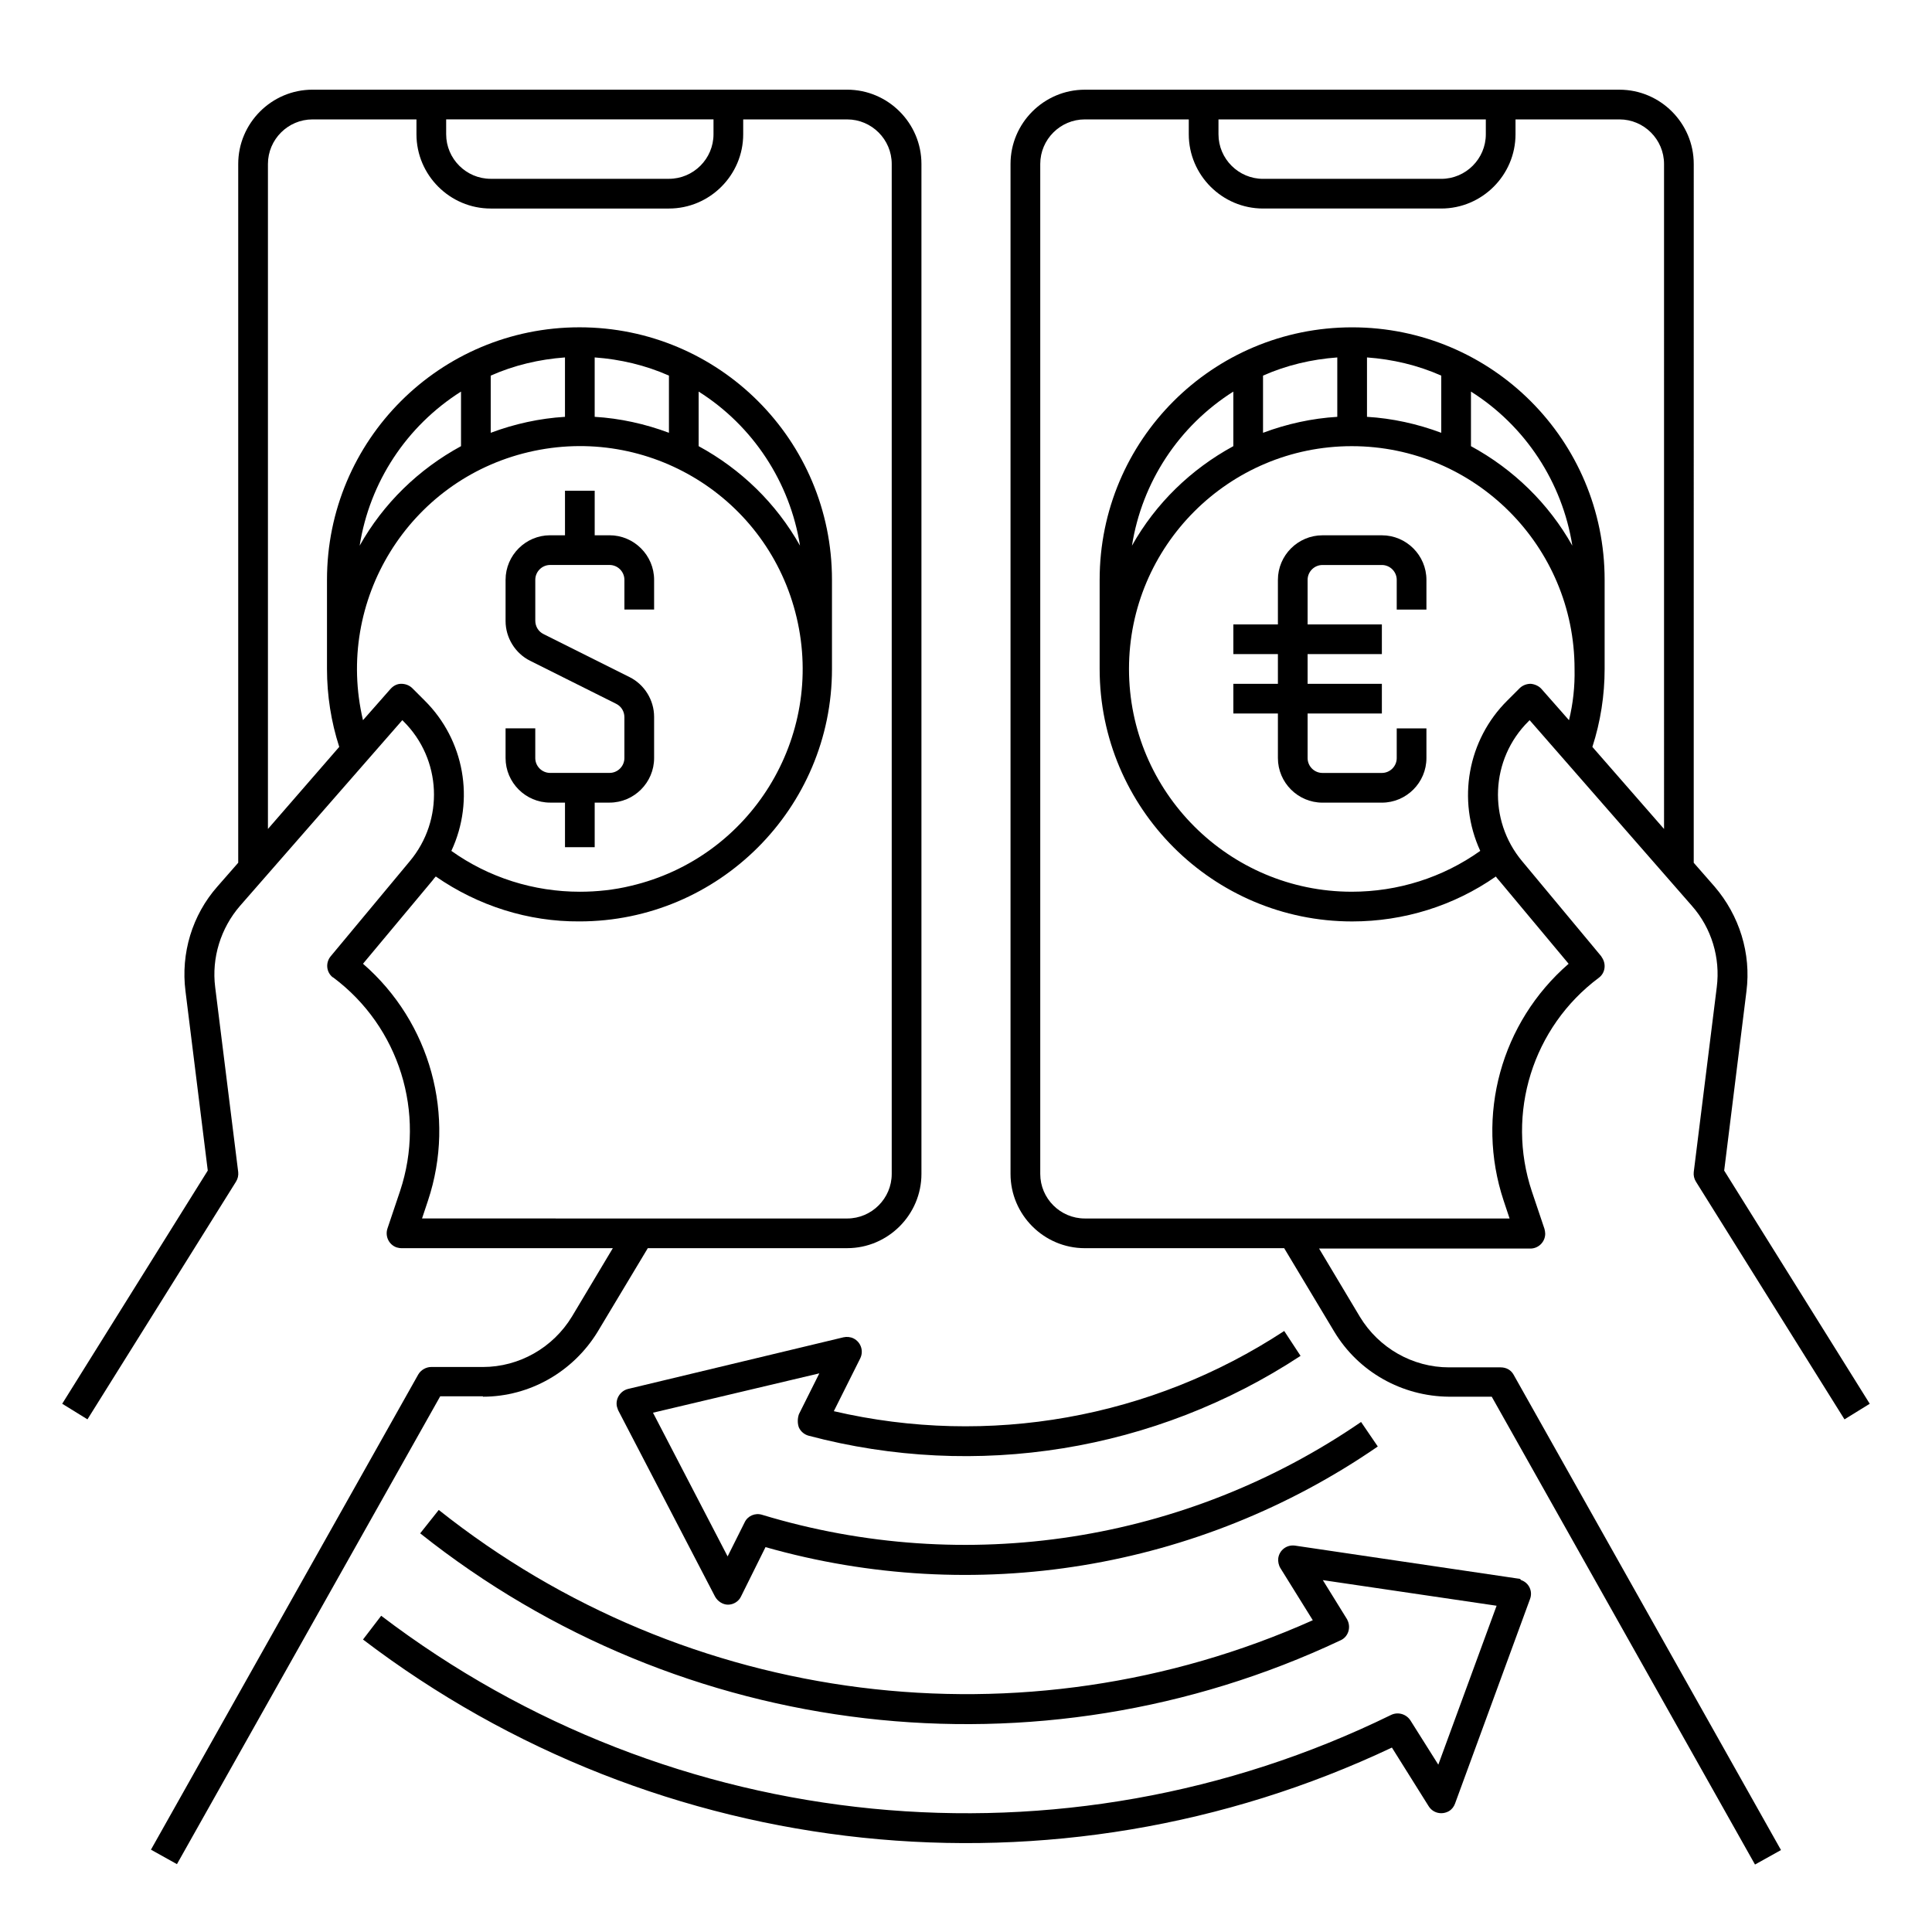 <?xml version="1.0" encoding="UTF-8"?>
<!-- Uploaded to: ICON Repo, www.svgrepo.com, Generator: ICON Repo Mixer Tools -->
<svg fill="#000000" width="800px" height="800px" version="1.1" viewBox="144 144 512 512" xmlns="http://www.w3.org/2000/svg">
 <g>
  <path d="m592.86 454.61c-0.098 0.887 0.098 1.77 0.59 2.559l39.359 62.977 6.691-4.133-38.574-61.797 5.902-47.527c1.277-10.035-1.871-20.074-8.461-27.75l-5.512-6.297 0.004-185.19c0-10.824-8.855-19.68-19.68-19.68h-141.7c-10.824 0-19.68 8.855-19.68 19.68v267.65c0 10.824 8.855 19.68 19.68 19.68h52.84l13.285 22.141c6.394 10.629 17.91 17.121 30.406 17.219h11.316l69.766 123.98 6.887-3.836-70.848-125.95c-0.688-1.277-1.969-1.969-3.445-1.969h-13.676c-9.645 0-18.598-5.117-23.617-13.383l-10.824-18.105 55.988 0.004c2.164 0 3.938-1.77 3.938-3.938 0-0.395-0.098-0.887-0.195-1.277l-3.344-9.938c-6.887-20.664 0.195-43.492 17.711-56.582 1.77-1.277 2.066-3.738 0.789-5.512 0-0.098-0.098-0.098-0.098-0.195l-20.961-25.191c-9.152-10.922-8.461-27.059 1.672-37.098l0.297-0.297 43 49.199c5.215 5.902 7.578 13.777 6.594 21.551zm-125.95-278.96h70.848v3.938c0 6.496-5.312 11.809-11.809 11.809h-47.23c-6.496 0-11.809-5.312-11.809-11.809zm92.891 159.21-7.281-8.266c-0.688-0.789-1.77-1.277-2.856-1.379-1.082 0-2.164 0.395-2.953 1.18l-3.246 3.246c-10.527 10.43-13.383 26.371-7.184 39.852-9.938 7.086-21.844 10.824-34.047 10.824-32.57 0-59.039-26.469-59.039-59.039 0-32.57 26.469-59.039 59.039-59.039s59.039 26.469 59.039 59.039c0.102 4.625-0.391 9.152-1.473 13.582zm-115.82-46.25c2.656-16.828 12.398-31.684 26.863-40.836v14.465c-11.219 6.102-20.566 15.152-26.863 26.371zm34.734-29.914v-15.152c6.199-2.754 12.891-4.328 19.68-4.82v15.742c-6.691 0.395-13.383 1.871-19.68 4.231zm27.551-4.231v-15.742c6.789 0.492 13.48 2.066 19.68 4.82v15.152c-6.297-2.359-12.988-3.836-19.68-4.231zm27.555 7.773v-14.465c14.367 9.055 24.207 24.008 26.863 40.836-6.301-11.219-15.648-20.27-26.863-26.371zm51.168 101.45-18.992-21.746c2.164-6.691 3.246-13.676 3.246-20.664v-23.617c0-37-29.914-66.914-66.914-66.914s-66.914 29.914-66.914 66.914v23.617c0 36.898 30.012 66.914 66.914 66.914 13.676 0 26.961-4.133 38.082-11.906 0.297 0.395 0.59 0.789 0.887 1.082l18.402 22.043c-17.91 15.547-24.699 40.246-17.219 62.781l1.574 4.723-112.57-0.004c-6.496 0-11.809-5.312-11.809-11.809v-267.65c0-6.496 5.312-11.809 11.809-11.809h27.551v3.938c0 10.824 8.855 19.68 19.68 19.68h47.23c10.824 0 19.68-8.855 19.68-19.68v-3.938h27.551c6.496 0 11.809 5.312 11.809 11.809z"/>
  <path d="m271.98 514.14c12.398 0 23.91-6.594 30.406-17.219l13.285-22.141 52.84-0.004c10.824 0 19.68-8.855 19.68-19.68v-267.65c0-10.824-8.855-19.68-19.68-19.68h-141.7c-10.824 0-19.68 8.855-19.68 19.68v185.19l-5.512 6.297c-6.691 7.578-9.742 17.711-8.461 27.75l5.902 47.527-38.574 61.797 6.691 4.133 39.359-62.977c0.492-0.789 0.688-1.672 0.59-2.559l-6.102-49.004c-0.984-7.773 1.477-15.645 6.594-21.551l43-49.199 0.297 0.297c10.137 10.035 10.824 26.176 1.672 37.098l-20.961 25.191c-1.379 1.672-1.18 4.133 0.492 5.512 0.098 0 0.098 0.098 0.195 0.098 17.516 13.086 24.602 35.918 17.711 56.582l-3.344 9.938c-0.688 2.066 0.395 4.328 2.461 5.019 0.395 0.098 0.789 0.195 1.277 0.195h55.988l-10.824 18.105c-5.019 8.266-13.973 13.383-23.617 13.383l-13.668-0.004c-1.379 0-2.754 0.789-3.445 1.969l-70.848 125.95 6.887 3.836 69.766-123.98h11.32zm-9.742-338.5h70.848v3.938c0 6.496-5.312 11.809-11.809 11.809h-47.23c-6.496 0-11.809-5.312-11.809-11.809zm-5.707 154-3.246-3.246c-0.789-0.789-1.871-1.18-2.953-1.18s-2.066 0.492-2.856 1.379l-7.281 8.266c-7.477-31.684 12.102-63.566 43.887-71.047 31.785-7.477 63.566 12.102 71.047 43.887 7.477 31.684-12.102 63.566-43.887 71.047-4.43 1.082-9.055 1.574-13.578 1.574-12.203 0-24.109-3.738-34.047-10.824 6.297-13.484 3.441-29.422-7.086-39.855zm-17.219-41.031c2.656-16.828 12.398-31.684 26.863-40.836v14.465c-11.219 6.102-20.566 15.152-26.863 26.371zm34.734-29.914v-15.152c6.199-2.754 12.891-4.328 19.68-4.82v15.742c-6.691 0.395-13.383 1.871-19.68 4.231zm27.551-4.231v-15.742c6.789 0.492 13.48 2.066 19.68 4.82v15.152c-6.297-2.359-12.988-3.836-19.68-4.231zm27.551 7.773v-14.465c14.367 9.055 24.207 24.008 26.863 40.836-6.297-11.219-15.645-20.27-26.863-26.371zm-73.305 204.67 1.574-4.723c7.477-22.434 0.688-47.23-17.219-62.781l18.402-22.043c0.297-0.395 0.59-0.789 0.887-1.082 11.219 7.773 24.5 12.004 38.082 11.906 36.898 0 66.914-30.012 66.914-66.914v-23.617c0-37-29.914-66.914-66.914-66.914s-66.914 29.914-66.914 66.914v23.617c0 6.988 1.082 13.973 3.246 20.664l-18.895 21.75v-176.23c0-6.496 5.312-11.809 11.809-11.809h27.551v3.938c0 10.824 8.855 19.68 19.68 19.68h47.23c10.824 0 19.68-8.855 19.68-19.68v-3.938h27.551c6.496 0 11.809 5.312 11.809 11.809v267.65c0 6.496-5.312 11.809-11.809 11.809z"/>
  <path d="m289.79 356.7h3.938v11.809h7.871v-11.809h3.938c6.496 0 11.809-5.312 11.809-11.809v-10.922c0-4.43-2.559-8.562-6.496-10.527l-22.828-11.414c-1.379-0.688-2.164-2.066-2.164-3.543v-10.824c0-2.164 1.77-3.938 3.938-3.938h15.742c2.164 0 3.938 1.77 3.938 3.938v7.871h7.871v-7.871c0-6.496-5.312-11.809-11.809-11.809h-3.938v-11.809h-7.871v11.809h-3.938c-6.496 0-11.809 5.312-11.809 11.809v10.922c0 4.43 2.559 8.562 6.496 10.527l22.828 11.414c1.379 0.688 2.164 2.066 2.164 3.543v10.824c0 2.164-1.77 3.938-3.938 3.938h-15.742c-2.164 0-3.938-1.77-3.938-3.938v-7.871h-7.871v7.871c0 6.496 5.316 11.809 11.809 11.809z"/>
  <path d="m510.21 285.86h-15.742c-6.496 0-11.809 5.312-11.809 11.809v11.809h-11.809v7.871h11.809v7.871h-11.809v7.871h11.809v11.809c0 6.496 5.312 11.809 11.809 11.809h15.742c6.496 0 11.809-5.312 11.809-11.809v-7.871h-7.871v7.871c0 2.164-1.77 3.938-3.938 3.938h-15.742c-2.164 0-3.938-1.77-3.938-3.938v-11.809h19.68v-7.871h-19.68v-7.871h19.68v-7.871h-19.68v-11.809c0-2.164 1.77-3.938 3.938-3.938h15.742c2.164 0 3.938 1.77 3.938 3.938v7.871h7.871v-7.871c0-6.496-5.312-11.809-11.809-11.809z"/>
  <path d="m546.42 562.36-59.238-8.758c-2.164-0.297-4.133 1.18-4.43 3.344-0.098 0.887 0.098 1.871 0.59 2.656l8.562 13.777c-76.555 34.242-165.9 23.027-231.63-29.227l-4.922 6.199c69.273 55.105 163.84 66.125 243.93 28.34 1.969-0.887 2.754-3.246 1.871-5.215-0.098-0.098-0.098-0.297-0.195-0.395l-6.394-10.332 46.051 6.789-15.449 42.117-7.379-11.711c-1.082-1.672-3.246-2.363-5.117-1.477-86.984 42.605-190.6 32.375-267.65-26.273l-4.82 6.297c78.426 59.73 183.61 70.75 272.67 28.633l9.742 15.547c1.18 1.871 3.543 2.363 5.41 1.277 0.789-0.492 1.277-1.18 1.574-1.969l19.875-54.219c0.789-2.066-0.297-4.328-2.363-5.019-0.195-0.285-0.391-0.383-0.688-0.383z"/>
  <path d="m355.72 522.31c0.492 1.082 1.477 1.871 2.559 2.164 44.477 11.809 91.906 4.133 130.38-21.156l-4.328-6.594c-35.227 23.125-78.328 30.801-119.36 21.254l6.988-13.973c0.984-1.969 0.195-4.328-1.77-5.312-0.789-0.395-1.77-0.492-2.656-0.297l-57.078 13.684c-2.066 0.492-3.445 2.656-2.953 4.723 0.098 0.297 0.195 0.59 0.297 0.887l25.684 49.398c0.688 1.277 2.066 2.164 3.445 2.164 1.477 0 2.856-0.887 3.445-2.164l6.496-13.086c55.398 15.742 114.83 6.004 162.26-26.668l-4.43-6.496c-46.445 31.883-104.8 40.934-158.72 24.602-1.871-0.59-3.836 0.297-4.625 1.969l-4.527 9.055-19.777-38.082 44.082-10.43-5.41 10.824c-0.398 1.176-0.398 2.453-0.004 3.535z"/>
 </g>
</svg>